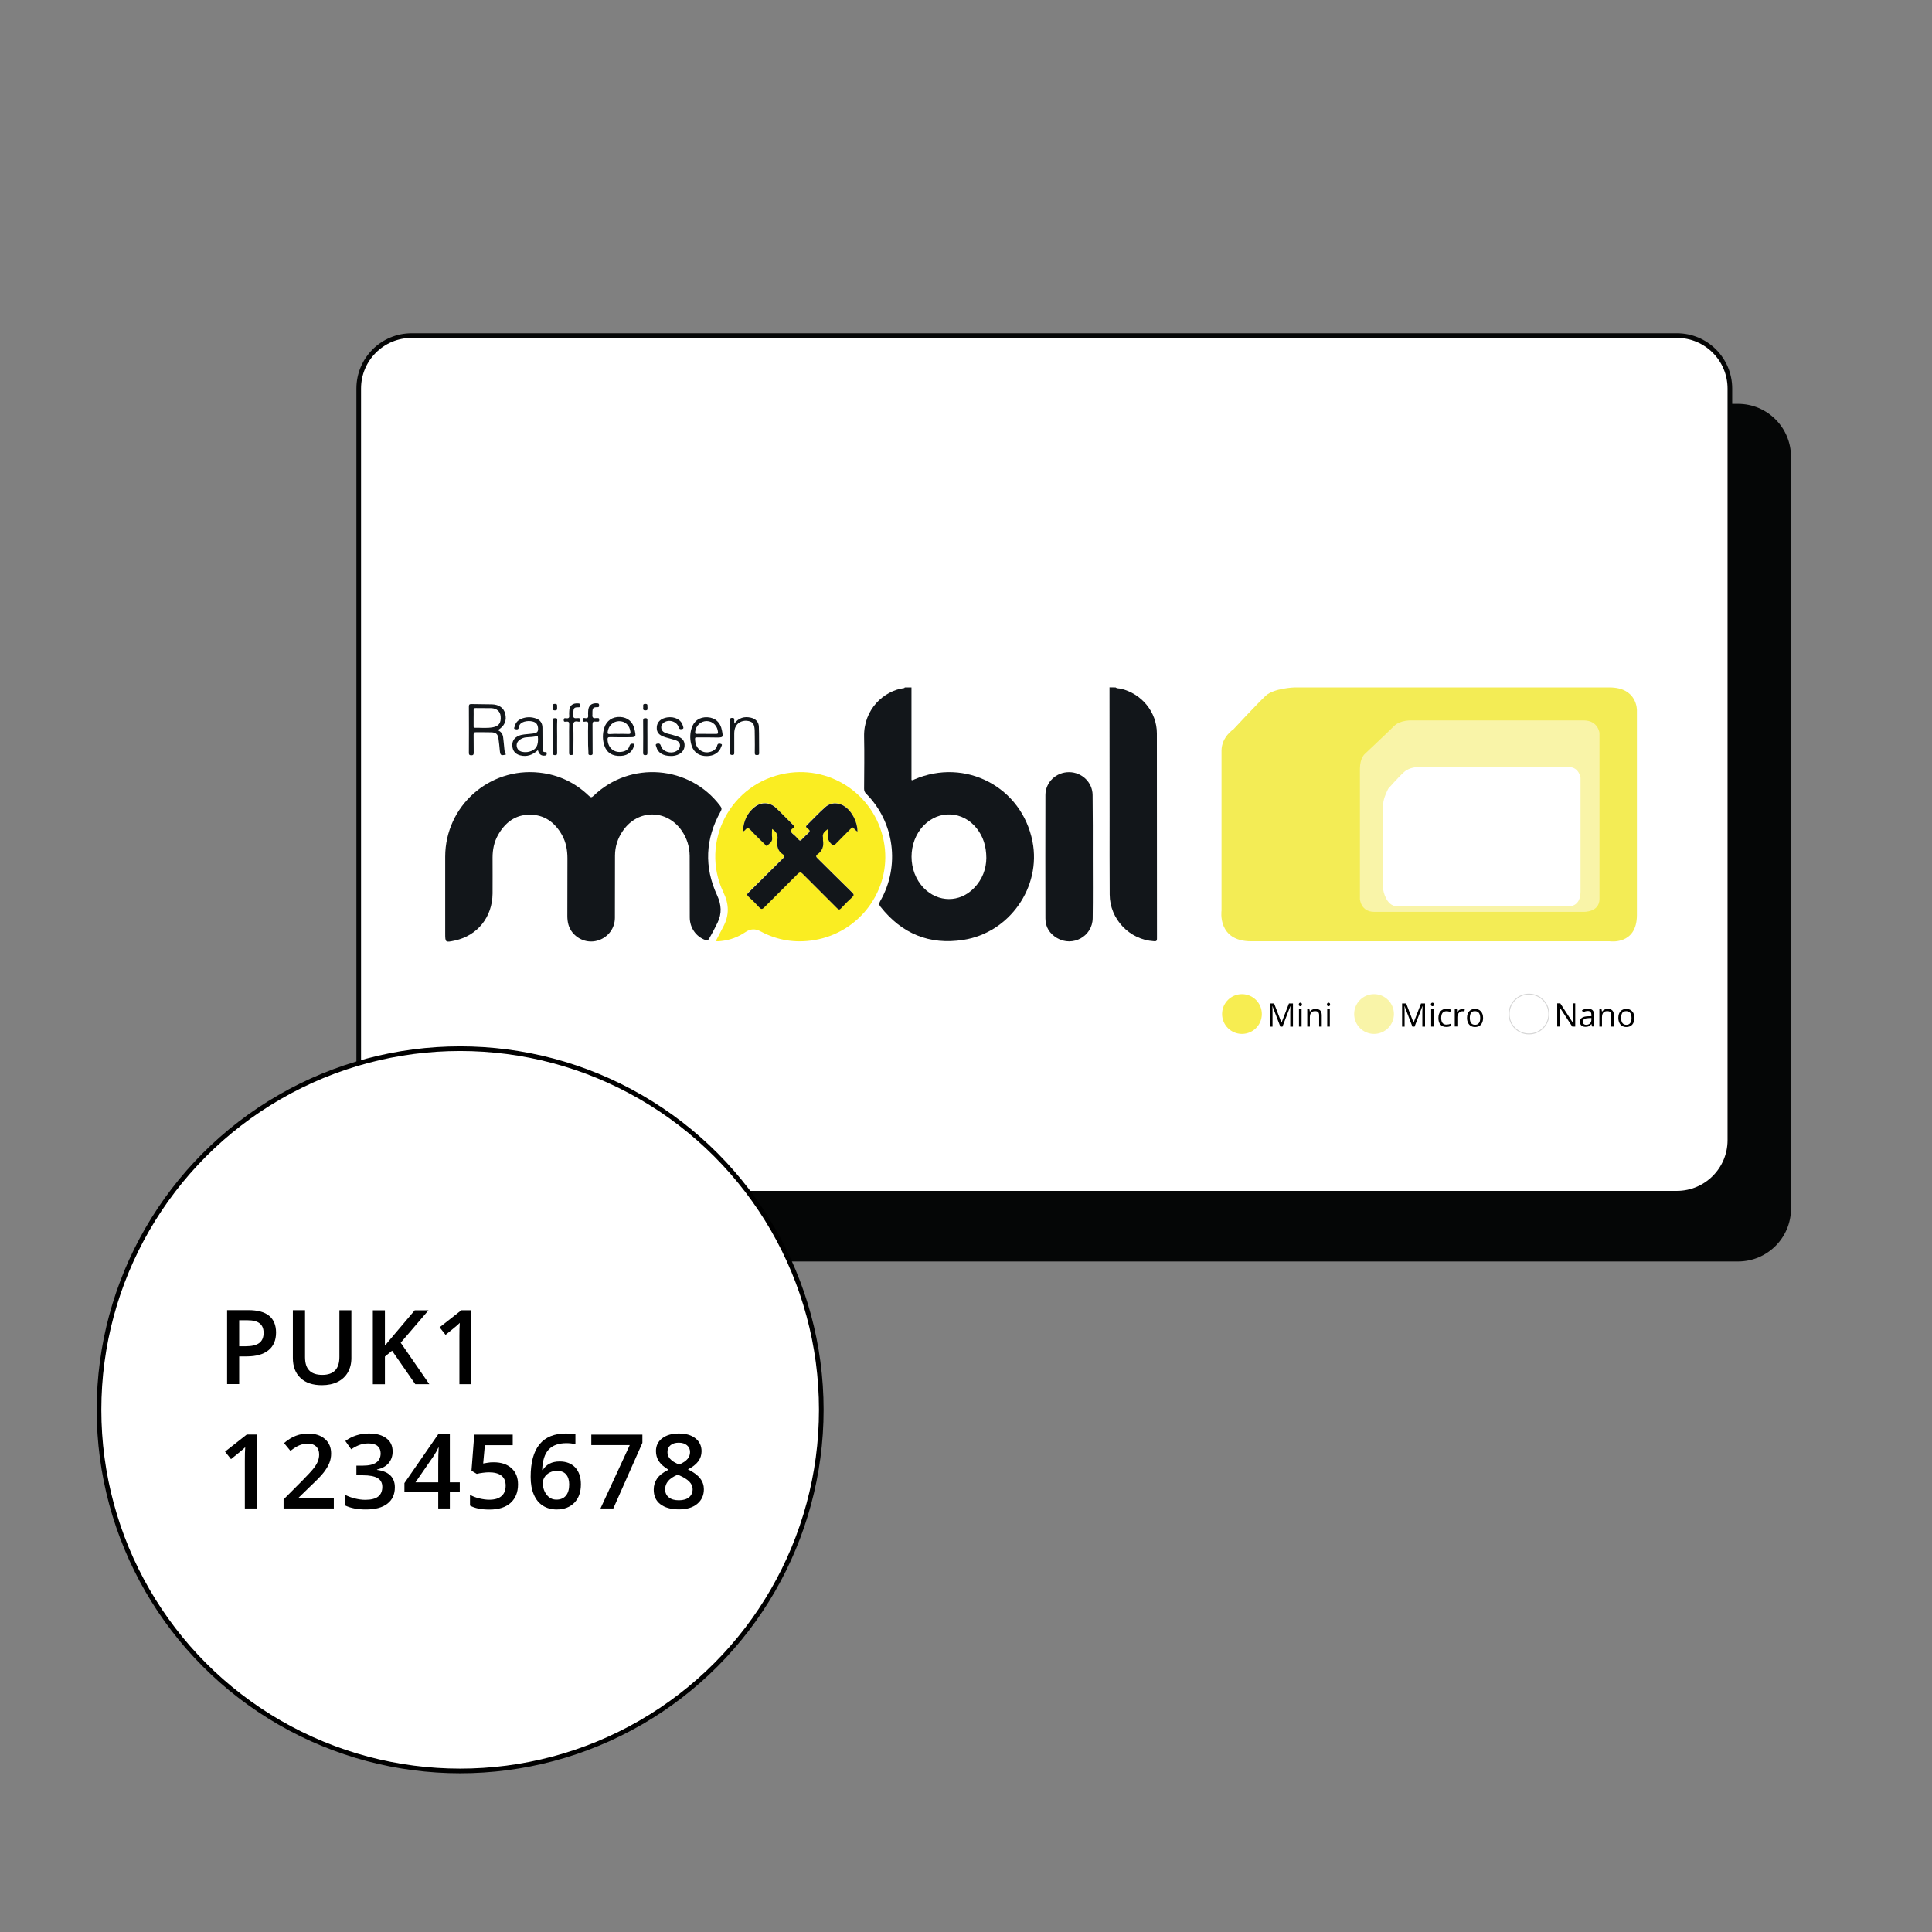<?xml version="1.0" encoding="utf-8"?>
<!-- Generator: Adobe Illustrator 25.2.3, SVG Export Plug-In . SVG Version: 6.00 Build 0)  -->
<svg version="1.1" xmlns="http://www.w3.org/2000/svg" xmlns:xlink="http://www.w3.org/1999/xlink" x="0px" y="0px"
	 viewBox="0 0 2080 2080" style="enable-background:new 0 0 2080 2080;" xml:space="preserve">
<rect x="0" y="0" width="2080" height="2080" fill="#808080" stroke="none"/>
<style type="text/css">
	.st0{fill:#050606;}
	.st1{fill:#FFFFFF;stroke:#050606;stroke-width:5;stroke-miterlimit:10;}
	.st2{fill:#F3EC55;}
	.st3{fill:#F9F4A8;}
	.st4{fill:#FFFFFF;}
	.st5{fill:#F7ED51;}
	.st6{fill:none;stroke:#D4D4D4;stroke-miterlimit:10;}
	.st7{fill:#12161A;}
	.st8{fill:#FAED22;}
	.st9{fill:#FFFFFF;stroke:#000000;stroke-width:5;stroke-miterlimit:10;}
</style>
<g id="Layer_1">
</g>
<g id="Layer_6">
</g>
<g id="Layer_3">
</g>
<g id="Layer_2">
	<g>
		<path class="st0" d="M1871.2,1358.1H509c-31.5,0-57-25.5-57-57V491.8c0-31.5,25.5-57,57-57h1362.2c31.5,0,57,25.5,57,57v809.4
			C1928.2,1332.6,1902.7,1358.1,1871.2,1358.1z"/>
		<path class="st1" d="M1805.3,1284.6H443.2c-31.5,0-57-25.5-57-57V418.3c0-31.5,25.5-57,57-57h1362.2c31.5,0,57,25.5,57,57v809.4
			C1862.3,1259.1,1836.8,1284.6,1805.3,1284.6z"/>
		<path class="st2" d="M1732.9,740.1h-339.6c0,0-21.8,0.8-30.6,8.9c-8.8,8.2-34.7,36.1-34.7,36.1s-12.9,8.2-12.9,23.1
			c0,15,0,172.2,0,172.2s-4.8,33,32,33c36.8,0,385.9,0,385.9,0s29.3,4.4,29.3-28.3c0-32.7,0-220.5,0-220.5
			S1762.8,740.1,1732.9,740.1z"/>
		<path class="st3" d="M1705,775.6h-185.1c0,0-12.3-0.7-19.1,6.1c-6.8,6.8-31.3,29.9-31.3,29.9s-5.4,4.1-5.4,16.3s0,139.9,0,139.9
			s0.7,13.9,15.3,13.9c14.6,0,225.6,0,225.6,0s17,0.7,17-13.9s0-178.7,0-178.7S1720.6,775.6,1705,775.6z"/>
		<path class="st4" d="M1689.3,825.9h-162.7c0,0-8.8-0.3-15,5.3s-17,17.9-17,17.9s-5.4,10.2-5.4,16.3s0,92.6,0,92.6
			s2.7,17.7,15,17.7s185.1,0,185.1,0s12.3,0.7,12.3-15.7c0-16.3,0-122.5,0-122.5S1700.2,825.9,1689.3,825.9z"/>
		<g>
			<path d="M1378.4,1105.2l-8.5-22.1h-0.1c0.2,1.8,0.2,3.8,0.2,6.3v15.9h-2.7v-25h4.4l7.9,20.6h0.1l8-20.6h4.3v25h-2.9v-16.1
				c0-1.8,0.1-3.8,0.2-6h-0.1l-8.5,22.1H1378.4z"/>
			<path d="M1398.3,1081.4c0-0.6,0.2-1.1,0.5-1.4c0.3-0.3,0.7-0.5,1.2-0.5c0.5,0,0.8,0.2,1.2,0.5c0.3,0.3,0.5,0.8,0.5,1.4
				c0,0.6-0.2,1.1-0.5,1.4c-0.3,0.3-0.7,0.5-1.2,0.5c-0.5,0-0.9-0.2-1.2-0.5C1398.4,1082.6,1398.3,1082.1,1398.3,1081.4z
				 M1401.3,1105.2h-2.8v-18.7h2.8V1105.2z"/>
			<path d="M1420.2,1105.2v-12.1c0-1.5-0.3-2.7-1-3.4c-0.7-0.8-1.8-1.1-3.3-1.1c-2,0-3.4,0.5-4.3,1.6c-0.9,1.1-1.4,2.8-1.4,5.2v9.8
				h-2.8v-18.7h2.3l0.5,2.6h0.1c0.6-0.9,1.4-1.6,2.4-2.1c1-0.5,2.2-0.8,3.5-0.8c2.3,0,4,0.5,5.1,1.6c1.1,1.1,1.7,2.8,1.7,5.2v12.2
				H1420.2z"/>
			<path d="M1428.6,1081.4c0-0.6,0.2-1.1,0.5-1.4c0.3-0.3,0.7-0.5,1.2-0.5c0.5,0,0.8,0.2,1.2,0.5c0.3,0.3,0.5,0.8,0.5,1.4
				c0,0.6-0.2,1.1-0.5,1.4c-0.3,0.3-0.7,0.5-1.2,0.5c-0.5,0-0.9-0.2-1.2-0.5C1428.8,1082.6,1428.6,1082.1,1428.6,1081.4z
				 M1431.7,1105.2h-2.8v-18.7h2.8V1105.2z"/>
		</g>
		<g>
			<path d="M1520.6,1105.2l-8.5-22.1h-0.1c0.2,1.8,0.2,3.8,0.2,6.3v15.9h-2.7v-25h4.4l7.9,20.6h0.1l8-20.6h4.3v25h-2.9v-16.1
				c0-1.8,0.1-3.8,0.2-6h-0.1l-8.5,22.1H1520.6z"/>
			<path d="M1540.5,1081.4c0-0.6,0.2-1.1,0.5-1.4c0.3-0.3,0.7-0.5,1.2-0.5c0.5,0,0.8,0.2,1.2,0.5c0.3,0.3,0.5,0.8,0.5,1.4
				c0,0.6-0.2,1.1-0.5,1.4c-0.3,0.3-0.7,0.5-1.2,0.5c-0.5,0-0.9-0.2-1.2-0.5S1540.5,1082.1,1540.5,1081.4z M1543.6,1105.2h-2.8
				v-18.7h2.8V1105.2z"/>
			<path d="M1557.1,1105.6c-2.7,0-4.8-0.8-6.3-2.5c-1.5-1.7-2.2-4-2.2-7.1c0-3.1,0.8-5.6,2.3-7.3c1.5-1.7,3.7-2.6,6.5-2.6
				c0.9,0,1.8,0.1,2.7,0.3c0.9,0.2,1.6,0.4,2.1,0.7l-0.9,2.4c-0.6-0.3-1.3-0.5-2-0.6c-0.7-0.2-1.4-0.2-2-0.2c-3.8,0-5.7,2.4-5.7,7.3
				c0,2.3,0.5,4.1,1.4,5.3c0.9,1.2,2.3,1.8,4.1,1.8c1.6,0,3.2-0.3,4.8-1v2.5C1560.6,1105.3,1559,1105.6,1557.1,1105.6z"/>
			<path d="M1574.8,1086.2c0.8,0,1.6,0.1,2.2,0.2l-0.4,2.6c-0.8-0.2-1.5-0.3-2.1-0.3c-1.5,0-2.8,0.6-3.9,1.8
				c-1.1,1.2-1.6,2.8-1.6,4.6v10h-2.8v-18.7h2.3l0.3,3.5h0.1c0.7-1.2,1.5-2.2,2.5-2.8C1572.6,1086.5,1573.6,1086.2,1574.8,1086.2z"
				/>
			<path d="M1596.7,1095.9c0,3.1-0.8,5.4-2.3,7.2c-1.5,1.7-3.7,2.6-6.4,2.6c-1.7,0-3.2-0.4-4.5-1.2c-1.3-0.8-2.3-1.9-3-3.4
				c-0.7-1.5-1.1-3.2-1.1-5.2c0-3.1,0.8-5.4,2.3-7.1c1.5-1.7,3.6-2.6,6.4-2.6c2.6,0,4.7,0.9,6.2,2.6
				C1595.9,1090.5,1596.7,1092.9,1596.7,1095.9z M1582.4,1095.9c0,2.4,0.5,4.2,1.4,5.5c1,1.3,2.4,1.9,4.2,1.9c1.9,0,3.3-0.6,4.2-1.9
				c1-1.2,1.4-3.1,1.4-5.5c0-2.4-0.5-4.2-1.4-5.4c-1-1.2-2.4-1.9-4.3-1.9c-1.9,0-3.3,0.6-4.2,1.8
				C1582.9,1091.6,1582.4,1093.5,1582.4,1095.9z"/>
		</g>
		<g>
			<path d="M1696,1105.2h-3.3l-13.7-21h-0.1c0.2,2.5,0.3,4.7,0.3,6.8v14.2h-2.7v-25h3.3l13.6,20.9h0.1c0-0.3-0.1-1.3-0.2-3
				c-0.1-1.7-0.1-2.9-0.1-3.6v-14.3h2.7V1105.2z"/>
			<path d="M1714,1105.2l-0.6-2.7h-0.1c-0.9,1.2-1.9,2-2.8,2.4c-0.9,0.4-2.1,0.6-3.5,0.6c-1.9,0-3.3-0.5-4.4-1.4
				c-1.1-1-1.6-2.3-1.6-4.1c0-3.8,3-5.8,9.1-5.9l3.2-0.1v-1.2c0-1.5-0.3-2.6-0.9-3.3c-0.6-0.7-1.6-1.1-3-1.1c-1.6,0-3.3,0.5-5.3,1.4
				l-0.9-2.2c0.9-0.5,1.9-0.9,3-1.2c1.1-0.3,2.2-0.4,3.3-0.4c2.2,0,3.9,0.5,5,1.5c1.1,1,1.6,2.6,1.6,4.8v12.8H1714z M1707.6,1103.3
				c1.8,0,3.2-0.5,4.2-1.5c1-1,1.5-2.3,1.5-4.1v-1.7l-2.8,0.1c-2.3,0.1-3.9,0.4-4.9,1.1c-1,0.6-1.5,1.6-1.5,2.9c0,1,0.3,1.8,0.9,2.3
				C1705.6,1103,1706.5,1103.3,1707.6,1103.3z"/>
			<path d="M1734.7,1105.2v-12.1c0-1.5-0.3-2.7-1-3.4c-0.7-0.8-1.8-1.1-3.3-1.1c-2,0-3.4,0.5-4.3,1.6c-0.9,1.1-1.4,2.8-1.4,5.2v9.8
				h-2.8v-18.7h2.3l0.5,2.6h0.1c0.6-0.9,1.4-1.6,2.4-2.1c1-0.5,2.2-0.8,3.5-0.8c2.3,0,4,0.5,5.1,1.6s1.7,2.8,1.7,5.2v12.2H1734.7z"
				/>
			<path d="M1759.6,1095.9c0,3.1-0.8,5.4-2.3,7.2c-1.5,1.7-3.7,2.6-6.4,2.6c-1.7,0-3.2-0.4-4.5-1.2c-1.3-0.8-2.3-1.9-3-3.4
				c-0.7-1.5-1.1-3.2-1.1-5.2c0-3.1,0.8-5.4,2.3-7.1c1.5-1.7,3.6-2.6,6.4-2.6c2.6,0,4.7,0.9,6.2,2.6
				C1758.8,1090.5,1759.6,1092.9,1759.6,1095.9z M1745.3,1095.9c0,2.4,0.5,4.2,1.4,5.5c1,1.3,2.4,1.9,4.2,1.9c1.9,0,3.3-0.6,4.2-1.9
				c1-1.2,1.4-3.1,1.4-5.5c0-2.4-0.5-4.2-1.4-5.4c-1-1.2-2.4-1.9-4.3-1.9c-1.9,0-3.3,0.6-4.2,1.8
				C1745.8,1091.6,1745.3,1093.5,1745.3,1095.9z"/>
		</g>
		<circle class="st5" cx="1337.1" cy="1091.7" r="21.4"/>
		<circle class="st3" cx="1479.3" cy="1091.7" r="21.4"/>
		<circle class="st6" cx="1646.1" cy="1091.7" r="21.4"/>
		<g>
			<path class="st7" d="M981.3,740.1c0,33.2,0,66.5,0,99.6c1.3,0.7,2.1-0.1,2.9-0.5c55.1-23.8,115.9,8.1,127.4,66.8
				c9.6,49-24.7,98.2-74.5,105.9c-36.5,5.7-66.2-6.7-89-35.5c-1.7-2.1-2-3.6-0.5-6.2c21.7-37.6,15.4-85.2-15.2-115.8
				c-1.6-1.6-2.1-3.2-2.1-5.4c0.1-18.6,0.4-37.4,0-56c-0.6-29.2,21.1-49.4,43.1-52.2c0.3,0,0.5-0.4,0.7-0.7
				C976.5,740.1,978.9,740.1,981.3,740.1z M1061.9,923.7c-0.1-12.7-3.3-22.9-10.4-31.9c-14.8-18.7-40.6-20.1-57-3.1
				c-17.5,18-17.5,49.3,0,67.3c15.4,15.8,38.7,16,54.1,0.1C1057.8,946.7,1061.8,935.2,1061.9,923.7z"/>
			<path class="st7" d="M1201.1,740.1c1.6,1.3,3.6,0.9,5.4,1.3c22.6,5.3,39,25.2,39,48.2c0.1,73.6,0.1,147.3,0.1,220.9
				c0,2.9-1.2,3-3.4,2.8c-26.2-1.6-47.4-23.8-47.5-50.2c-0.2-28.1-0.1-56.2-0.1-84.2c0-46.3,0-92.6-0.1-138.9
				C1196.7,740.1,1198.9,740.1,1201.1,740.1z"/>
			<path class="st7" d="M479.3,963.5c0-13.7,0-27.5,0-41.2c0.1-54.3,47.2-96.4,101.3-90.5c20.7,2.2,38.5,10.7,53.4,25
				c2,1.9,2.9,2,5,0c39.5-38.1,103.7-32.9,136.5,11c1.7,2.2,1.6,3.6,0.3,5.9c-16.5,29.5-17.9,59.7-3.7,90.3
				c4.6,10.1,5.2,19.5,0.4,29.4c-2.8,5.9-5.9,11.6-9.1,17.2c-1.1,1.9-2.2,2-4.1,1.4c-10-3.6-16.7-13.2-16.7-24.3
				c-0.1-22.1,0-44.1-0.1-66.2c-0.1-9.9-2.9-18.9-8.5-27.1c-16.1-23.3-47.2-23.4-63.3-0.1c-5.7,8.1-8.6,17.2-8.6,27.1
				c-0.1,22.3,0,44.6-0.1,66.9c-0.1,11-7,20.3-17.3,23.9c-10.3,3.6-21.5,0.2-28.4-8.3c-4.2-5.2-5.5-11.3-5.5-17.9
				c0.1-20.6,0-41.2,0.1-61.8c0-8.9-1.5-17.5-5.9-25.3c-7.6-13.4-18.7-21.8-34.6-21.8s-26.9,8.7-34.4,22.2c-4.1,7.4-5.7,15.5-5.7,24
				c0,12.9,0.1,25.8,0,38.7c-0.3,25.5-16.3,45.3-40.6,50.6c-10.4,2.2-10.4,2.2-10.4-8.1C479.3,990.7,479.3,977.1,479.3,963.5z"/>
			<path class="st8" d="M770.6,1013.2c2.8-5.3,5.4-10.5,8.2-15.7c6.4-12.2,6.2-24,0.1-36.6c-25.9-54.2,7.7-118,67.2-128.3
				c50.9-8.8,98.7,26.1,106.1,77.3c7,48.5-26.7,94.1-75.5,102.2c-20.2,3.4-39.5,0.4-57.5-9.2c-6.1-3.3-11.2-3.1-16.8,0.7
				c-7.8,5.3-16.5,8.5-25.9,9.5C774.5,1013.3,772.6,1013.6,770.6,1013.2z M799.7,895.7c1.2-1.2,1.8-1.6,2.2-2.1c2-2.9,3.7-3,6.3-0.1
				c4.9,5.4,10.2,10.3,15.3,15.4c0.7,0.7,1.5,2.3,2.5,1.2c2.2-2.3,5.7-3.8,5.2-8.1c-0.4-3.1-0.1-6.3-0.1-9.8
				c4.5,2.8,6.5,6.3,5.8,11.3c-0.9,6.3-0.2,12.2,5.9,16c2.2,1.4,1.8,2.6,0,4.4c-12.5,12.3-24.8,24.7-37.2,36.9
				c-1.7,1.6-1.8,2.5,0,4.1c4,3.7,7.9,7.5,11.5,11.5c2.1,2.3,3.3,2.6,5.7,0.1c11.8-12,23.8-23.7,35.6-35.6c2.3-2.4,3.5-2.8,6-0.1
				c12,12.3,24.5,24.4,36.6,36.6c1.7,1.7,2.7,2,4.5,0.1c3.8-4.1,7.7-8,11.8-11.8c2-1.8,2.2-2.9,0.1-5
				c-12.5-12.3-24.8-24.7-37.3-36.9c-1.8-1.7-2.1-3,0-4.4c5.2-3.6,7-8.5,5.9-14.7c-0.2-1.2,0.1-2.5-0.1-3.6
				c-0.7-4.5,2.3-6.5,5.7-9.1c0,3.1,0.2,5.7-0.1,8.2c-0.4,3.6,1.2,6,3.7,8.4c1.8,1.7,2.6,1.4,4.2-0.1c5.9-6.2,12-12.2,18-18.2
				c2.2,1.2,3.3,3.6,5.7,4.6c-0.1-9.9-5.3-20.6-12.8-26.3c-6.8-5.2-15.6-5.4-22,0.2c-6.9,6.2-13.3,13-19.9,19.5
				c-0.8,0.8-1.1,1.4-0.1,2.4c1.2,1.3,3.6,2.2,3.2,4c-0.4,1.6-2.5,2.8-3.8,4.2c-1.5,1.5-3.1,3-4.6,4.6c-1.2,1.4-2.1,1.5-3.4,0.1
				c-1.8-2-3.8-4.1-5.9-5.8c-2.9-2.2-3.4-4.2-0.1-6.5c1.5-1,1.7-2,0.1-3.4c-6.2-6-12.2-12.3-18.5-18.4c-6.6-6.2-15.7-6.6-22.8-1
				C804.2,875.3,800.4,884.3,799.7,895.7z"/>
			<path class="st7" d="M1176.5,922.3c0,22.1,0.2,44.1-0.1,66.2c-0.2,19.6-21.5,31.3-38.4,21.4c-8-4.7-12.5-11.8-12.5-21
				c-0.1-44.3-0.1-88.7,0-133c0.1-13.9,11.6-24.7,25.6-24.6c13.7,0.1,25.1,11,25.2,24.6C1176.6,877.9,1176.5,900.1,1176.5,922.3z"/>
			<path class="st7" d="M535.9,786.1c4,1.7,5.6,4.7,5.9,8.6c0.4,3.9,0.9,7.9,1.2,11.8c0.1,2,0.7,4,1.7,5.8c-5.4,1.5-6.1,0.9-6.6-4.3
				c-0.4-4.2-0.8-8.4-1.4-12.6c-0.7-5.1-2.7-6.9-7.9-7c-5.4-0.2-10.9,0-16.3-0.1c-2.1-0.1-2.6,0.7-2.6,2.7c0.1,6.4,0,12.8,0.1,19.2
				c0,2-0.3,3-2.7,3c-2.2-0.1-2.5-1-2.5-2.8c0.1-16.5,0.1-33,0-49.5c0-2.1,0.4-3,2.8-2.9c7.3,0.2,14.7,0.1,22.1,0.3
				c7.6,0.2,12.6,3.9,14.2,10C545.8,775.8,543.2,781.8,535.9,786.1z M509.9,772.7c0,2.9,0,5.8,0,8.6c0,1-0.3,2.3,1.5,2.2
				c6.4-0.1,12.8,0.7,19.2-0.5c6.5-1.1,9-4.9,8.4-11.7c-0.4-5.4-4.2-8.7-10.3-8.9c-5.4-0.1-10.9,0-16.3-0.1
				c-1.8-0.1-2.6,0.4-2.5,2.4C510,767.4,509.9,770.1,509.9,772.7z"/>
			<path class="st7" d="M683.1,800.9c-1.4,7.8-6.7,12.5-14.4,12.9c-9.2,0.6-15.5-3.3-18.1-11.2c-2-6.2-2-12.6-0.1-18.9
				c2.4-7.8,8.9-12.2,17.1-11.8c8.2,0.4,13.7,5.2,15.5,13.2c1.9,8.6,1.9,8.6-6.7,8.6c-6.5,0-13.1,0.1-19.6-0.1
				c-2.4-0.1-2.8,0.8-2.7,2.9c0.6,9,7.3,14.5,16,12.8c3.6-0.7,6.5-2.5,7.5-6C678.6,800.1,680.6,800.5,683.1,800.9z M666.1,790.1
				c3.5,0,7-0.1,10.5,0.1c2.2,0.1,2.3-0.9,2.1-2.5c-0.9-7-5.8-11.4-12.3-11.3c-6.3,0.1-11.4,5-12.2,11.7c-0.2,1.9,0.4,2.2,2.1,2.2
				C659.6,790,662.9,790.1,666.1,790.1z"/>
			<path class="st7" d="M763.1,793.9c-4.2,0-8.4,0-12.7,0c-1.2,0-2.2-0.1-2.1,1.6c0.1,4.9,1.5,9.4,5.7,12.3
				c4.1,2.8,8.6,2.8,13.1,0.8c2.5-1.1,4.4-3.2,5-5.9c0.7-2.8,2.7-2.2,4.1-1.8c2,0.6,0.5,2.2,0.2,3.2c-2,6.1-7.9,9.8-15.3,9.9
				c-8.1,0.1-13.8-3.6-16.3-10.7c-2.1-6.2-2.2-12.6-0.4-18.8c2.4-8.3,8.9-12.8,17.3-12.3c8.4,0.5,13.9,5.5,15.5,14
				c1.5,7.8,1.5,7.8-6.3,7.8C768.4,793.9,765.8,793.9,763.1,793.9z M760.6,790.1c3.5,0,7,0,10.5,0c1.2,0,2-0.1,1.9-1.7
				c-0.4-6.8-5.5-12-12-12.1c-6.5-0.1-11.9,4.9-12.6,11.6c-0.1,1.7,0.2,2.3,2,2.2C753.9,790,757.2,790.1,760.6,790.1z"/>
			<path class="st7" d="M579.1,807.6c-5.7,5.3-12,7.5-19.2,5.6c-5.2-1.4-8-4.9-8.3-10.1c-0.4-5.2,2-8.9,7-11c3.8-1.6,7.8-1.5,11.7-2
				c1.2-0.2,2.4-0.3,3.6-0.4c2.8-0.4,5.5-1,5.4-4.9c-0.1-4.3-1.7-6.9-5.4-7.9c-3.2-0.9-6.5-0.8-9.6,0.1c-3,0.9-5.3,2.8-5.7,5.9
				c-0.4,3-2.4,2.4-3.9,2.1c-2.2-0.4-0.7-2.1-0.5-3.1c0.8-3.8,3.3-6.4,6.7-7.9c5.4-2.3,11.1-2.4,16.6-0.3c4.4,1.7,6.5,5.2,6.5,9.9
				c0.1,7.3,0.1,14.7,0.1,22.1c0,2.2,0.1,4.3,3.2,4c1.2-0.1,1.4,0.7,1.3,1.6c-0.1,0.9,0,1.7-1.4,2.1
				C582.9,814.1,580.4,812.4,579.1,807.6z M579,792.3c-4,1-8.1,1.3-12.1,1.5c-2.8,0.1-5.4,1.2-7.7,2.9c-2.4,1.9-3.4,4.4-2.8,7.3
				c0.7,3,2.8,4.8,5.7,5.4c2.6,0.6,5.3,0.5,7.9-0.2C577.4,807.2,580.1,802.2,579,792.3z"/>
			<path class="st7" d="M722.2,813.9c-8.3,0-14.1-3.6-15.5-9.6c-0.3-1.1-1.7-3,0.6-3.6c1.7-0.4,3.4-0.5,4.2,2.3
				c2,7.2,13.6,9.6,18.8,4c3-3.3,2.2-8.1-2-9.7c-3.9-1.5-8.1-2.3-12.1-3.6c-7-2.2-9.5-5.3-9.1-11.1c0.4-5.4,4.4-9.1,11-10.2
				c8.3-1.3,15.4,2.4,17.1,9.1c0.3,1.1,1.3,2.8-0.5,3.3c-1.5,0.4-3.3,0.8-4.1-1.9c-2-6.5-11.1-8.9-16.3-4.7c-3.7,3-3.1,8.3,1.1,10.4
				c2.8,1.5,6,1.7,9,2.7c2.1,0.7,4.2,1.2,6.2,2c3.8,1.5,6.2,4.1,6.4,8.3c0.2,4.4-1.6,7.7-5.3,10C728.5,813.4,725.2,814,722.2,813.9z
				"/>
			<path class="st7" d="M790.5,779.1c4.9-6.5,10.9-7.9,17.6-6.5c5.3,1.1,8.8,4.6,8.9,9.9c0.4,9.5,0.1,19,0.3,28.5
				c0,1.8-0.9,1.8-2.2,1.9c-1.5,0-2.5-0.1-2.5-2.1c0.1-5.9,0.1-11.8,0-17.7c0-2.4,0-4.8-0.1-7.3c-0.4-6.2-2-8.5-6.5-9.5
				c-5.6-1.2-11,0.9-13.6,5.3c-1.5,2.6-1.9,5.4-1.9,8.3c0,6.6,0,13.3,0,19.9c0,1.6,0.3,3-2.2,3s-2.2-1.4-2.2-3c0-11.2,0-22.4,0-33.6
				c0-1.5-0.8-3.3,2.2-3.3c3,0,2.1,1.8,2.2,3.3C790.6,777,790.5,777.6,790.5,779.1z"/>
			<path class="st7" d="M612.7,794.7c0-4.9-0.1-9.9,0.1-14.8c0.1-2.3-0.6-3.3-3-3c-1.2,0.1-3,0.7-2.9-1.8c0-2.5,1.7-1.9,3-1.8
				c2.5,0.3,3.2-0.9,2.9-3.1c-0.1-1.3-0.1-2.6,0-4c0.1-6.5,3.4-9.4,9.9-8.9c1.7,0.1,2,0.8,1.9,2.2c-0.1,1.4-0.1,2.1-2,2
				c-4.4-0.1-5.2,0.9-5.3,5.3c0,0.9,0.1,2,0,2.9c-0.5,3,0.8,3.8,3.6,3.5c1-0.1,2.2-0.2,3.2,0.2s0.6,1.7,0.4,2.6
				c-0.3,1.5-1.6,0.9-2.4,0.8c-4-0.7-5,0.8-4.9,4.8c0.4,9.5,0.1,19,0.1,28.5c0,1.8-0.1,2.8-2.5,2.8c-2.3,0-2.1-1.3-2.1-2.8
				C612.7,805.1,612.7,799.9,612.7,794.7z"/>
			<path class="st7" d="M633.1,794.9c0-5.1-0.1-10.1,0.1-15.2c0.1-2-0.3-3.1-2.7-2.9c-1.2,0.1-3.3,1-3.2-1.9c0.1-2.6,1.9-1.8,3-1.7
				c2.6,0.3,3.1-0.9,2.9-3.1c-0.1-1.3-0.1-2.6,0-4c0.1-6.5,3.5-9.4,9.9-8.9c1.7,0.1,1.9,0.9,1.9,2.2c0,1.5-0.2,2-2,2
				c-4.2-0.1-5.1,0.9-5.2,5c-0.1,0.9,0.1,2,0,2.9c-0.4,3,0.7,4.3,3.7,3.8c0.7-0.1,1.5,0,2.2,0c1.5-0.1,1.3,0.9,1.4,2
				c0.1,1.1-0.1,1.9-1.5,1.8c-0.9-0.1-1.7,0.1-2.5,0c-2.5-0.4-3.3,0.6-3.2,3.1c0.1,9.9,0.1,19.7,0.1,29.6c0,1.5,0.7,3.3-2.2,3.4
				c-2.9,0-2.3-1.7-2.3-3.3C633.1,804.8,633.1,799.9,633.1,794.9z"/>
			<path class="st7" d="M599.8,793.3c0,5.7-0.1,11.5,0,17.3c0,1.6-0.2,2.4-2.1,2.4c-1.8,0-2.5-0.4-2.5-2.4c0.1-11.8,0.1-23.5,0-35.3
				c0-1.9,0.8-2.1,2.4-2.1s2.4,0.2,2.3,2.1C599.6,781.3,599.8,787.3,599.8,793.3z"/>
			<path class="st7" d="M697,793.2c0,5.8,0,11.5,0,17.3c0,1.5-0.1,2.5-2.1,2.5c-1.8,0-2.5-0.4-2.5-2.4c0.1-11.7,0.1-23.4,0-35
				c0-2,0.7-2.4,2.5-2.4c1.9,0,2.2,0.7,2.1,2.3C696.9,781.4,697,787.3,697,793.2z"/>
			<path class="st7" d="M599.8,761.4c-0.2,1.5,0.8,3.3-2.2,3.4c-3.1,0.1-2.5-1.7-2.5-3.4c0.1-1.6-0.8-3.6,2.3-3.6
				C600.8,757.8,599.4,760,599.8,761.4z"/>
			<path class="st7" d="M697.1,761.3c-0.3,1.5,0.9,3.5-2.2,3.5c-3,0.1-2.5-1.7-2.4-3.4c0.1-1.5-0.9-3.6,2.2-3.6
				C698.1,757.8,696.6,760,697.1,761.3z"/>
			<path class="st7" d="M799.7,895.7c0.7-11.5,4.5-20.4,12.9-26.9c7.1-5.6,16.2-5.2,22.8,1c6.3,5.9,12.3,12.3,18.5,18.4
				c1.5,1.5,1.3,2.4-0.1,3.4c-3.3,2.2-2.8,4.1,0.1,6.5c2.2,1.7,4.1,3.8,5.9,5.8c1.3,1.5,2.2,1.3,3.4-0.1c1.5-1.6,3-3,4.6-4.6
				c1.4-1.4,3.3-2.6,3.8-4.2c0.4-1.7-2-2.7-3.2-4c-0.9-1-0.7-1.5,0.1-2.4c6.6-6.5,13-13.3,19.9-19.5c6.4-5.7,15.2-5.4,22-0.2
				c7.5,5.7,12.7,16.4,12.8,26.3c-2.3-0.9-3.3-3.4-5.7-4.6c-5.9,6-12,12-18,18.2c-1.5,1.6-2.4,1.9-4.2,0.1c-2.5-2.4-4.1-4.8-3.7-8.4
				c0.3-2.5,0.1-5,0.1-8.2c-3.4,2.6-6.5,4.6-5.7,9.1c0.2,1.2-0.1,2.5,0.1,3.6c1,6.1-0.8,11-5.9,14.7c-2.1,1.5-1.8,2.7,0,4.4
				c12.5,12.3,24.8,24.7,37.3,36.9c2.1,2,1.9,3.1-0.1,5c-4.1,3.8-8.1,7.7-11.8,11.8c-1.8,2-2.8,1.6-4.5-0.1
				c-12.1-12.3-24.5-24.3-36.6-36.6c-2.5-2.6-3.7-2.2-6,0.1c-11.8,12-23.8,23.7-35.6,35.6c-2.4,2.5-3.6,2.2-5.7-0.1
				c-3.6-4-7.5-7.8-11.5-11.5c-1.7-1.7-1.6-2.5,0-4.1c12.5-12.3,24.8-24.7,37.2-36.9c1.8-1.7,2.2-3,0-4.4c-6.1-3.8-6.7-9.8-5.9-16
				c0.7-5-1.3-8.5-5.8-11.3c0,3.4-0.3,6.7,0.1,9.8c0.4,4.3-3,5.7-5.2,8.1c-1,1.1-1.8-0.6-2.5-1.2c-5.2-5.1-10.4-10-15.3-15.4
				c-2.5-2.8-4.2-2.8-6.3,0.1C801.5,894.1,801,894.6,799.7,895.7z"/>
		</g>
	</g>
</g>
<g id="Layer_4">
	<circle class="st9" cx="495.4" cy="1517.8" r="388.8"/>
</g>
<g id="Layer_5">
	<g>
		<path d="M297.2,1434.6c0,8.3-2.7,14.7-8.2,19.1c-5.4,4.4-13.2,6.6-23.2,6.6h-8.3v29.8h-13v-79.6h22.9c9.9,0,17.4,2,22.4,6.1
			C294.7,1420.7,297.2,1426.7,297.2,1434.6z M257.5,1449.4h6.9c6.7,0,11.6-1.2,14.7-3.5c3.1-2.3,4.7-6,4.7-10.9
			c0-4.6-1.4-8-4.2-10.2c-2.8-2.3-7.2-3.4-13.1-3.4h-9V1449.4z"/>
		<path d="M378.3,1410.6v51.5c0,5.9-1.3,11-3.8,15.4c-2.5,4.4-6.2,7.8-10.9,10.2c-4.8,2.4-10.5,3.6-17.1,3.6c-9.9,0-17.6-2.6-23-7.8
			c-5.5-5.2-8.2-12.4-8.2-21.6v-51.3h13.1v50.4c0,6.6,1.5,11.4,4.6,14.5c3,3.1,7.7,4.7,14,4.7c12.3,0,18.4-6.4,18.4-19.3v-50.3
			H378.3z"/>
		<path d="M462.2,1490.2h-15.1l-25-36l-7.7,6.3v29.8h-13v-79.6h13v38c3.6-4.4,7.1-8.5,10.6-12.6l21.5-25.4h14.8
			c-13.9,16.3-23.9,28-29.9,34.9L462.2,1490.2z"/>
		<path d="M507.4,1490.2h-12.8v-51.4c0-6.1,0.1-11,0.4-14.6c-0.8,0.9-1.9,1.8-3.1,2.9c-1.2,1.1-5.3,4.4-12.2,10l-6.4-8.1l23.4-18.4
			h10.7V1490.2z"/>
		<path d="M276.4,1624h-12.8v-51.4c0-6.1,0.1-11,0.4-14.6c-0.8,0.9-1.9,1.8-3.1,2.9c-1.2,1.1-5.3,4.4-12.2,10l-6.4-8.1l23.4-18.4
			h10.7V1624z"/>
		<path d="M359.3,1624h-54v-9.7l20.5-20.6c6.1-6.2,10.1-10.6,12.1-13.2c2-2.6,3.4-5,4.3-7.3c0.9-2.3,1.4-4.7,1.4-7.4
			c0-3.6-1.1-6.4-3.2-8.5c-2.2-2.1-5.1-3.1-9-3.1c-3,0-6,0.6-8.8,1.7c-2.9,1.1-6.1,3.2-9.9,6.1l-6.9-8.4c4.4-3.7,8.7-6.4,12.9-7.9
			c4.2-1.6,8.6-2.3,13.3-2.3c7.4,0,13.3,1.9,17.8,5.8c4.5,3.9,6.7,9.1,6.7,15.6c0,3.6-0.6,7-1.9,10.2c-1.3,3.2-3.3,6.6-5.9,10
			s-7.1,8.1-13.3,13.9l-13.8,13.4v0.5h37.8V1624z"/>
		<path d="M422.7,1562.7c0,5-1.5,9.2-4.4,12.6c-2.9,3.4-7.1,5.6-12.4,6.8v0.4c6.4,0.8,11.2,2.8,14.4,6c3.2,3.2,4.8,7.4,4.8,12.7
			c0,7.7-2.7,13.6-8.1,17.7c-5.4,4.2-13.1,6.2-23.1,6.2c-8.8,0-16.3-1.4-22.3-4.3v-11.4c3.4,1.7,7,3,10.7,3.9
			c3.8,0.9,7.4,1.4,10.9,1.4c6.2,0,10.8-1.1,13.8-3.4c3-2.3,4.6-5.8,4.6-10.6c0-4.2-1.7-7.4-5.1-9.4c-3.4-2-8.7-3-15.9-3h-6.9v-10.4
			h7c12.7,0,19.1-4.4,19.1-13.2c0-3.4-1.1-6-3.3-7.9c-2.2-1.9-5.5-2.8-9.8-2.8c-3,0-5.9,0.4-8.7,1.3c-2.8,0.9-6.1,2.5-9.9,5
			l-6.3-8.9c7.3-5.4,15.8-8.1,25.4-8.1c8,0,14.3,1.7,18.8,5.2C420.5,1551.8,422.7,1556.6,422.7,1562.7z"/>
		<path d="M495,1606.6h-10.7v17.4h-12.5v-17.4h-36.4v-9.9l36.4-52.6h12.5v51.8H495V1606.6z M471.8,1596v-20c0-7.1,0.2-12.9,0.5-17.5
			h-0.4c-1,2.4-2.6,5.3-4.8,8.7l-19.8,28.7H471.8z"/>
		<path d="M531.6,1574.3c8,0,14.4,2.1,19.1,6.4s7,10,7,17.4c0,8.5-2.7,15.1-8,19.9c-5.3,4.8-12.9,7.2-22.7,7.2
			c-8.9,0-15.9-1.4-21-4.3v-11.6c2.9,1.7,6.3,3,10.1,3.9c3.8,0.9,7.4,1.4,10.6,1.4c5.8,0,10.2-1.3,13.2-3.9c3-2.6,4.5-6.4,4.5-11.3
			c0-9.5-6.1-14.3-18.2-14.3c-1.7,0-3.8,0.2-6.3,0.5c-2.5,0.3-4.7,0.7-6.6,1.2l-5.7-3.4l3-38.9h41.4v11.4H522l-1.8,19.7
			c1.3-0.2,2.8-0.5,4.7-0.8C526.7,1574.4,529,1574.3,531.6,1574.3z"/>
		<path d="M571.3,1590c0-31.1,12.7-46.7,38.1-46.7c4,0,7.4,0.3,10.1,0.9v10.7c-2.8-0.8-6-1.2-9.6-1.2c-8.5,0-14.9,2.3-19.2,6.9
			c-4.3,4.6-6.6,11.9-7,22h0.7c1.7-2.9,4.1-5.2,7.2-6.8c3.1-1.6,6.7-2.4,10.9-2.4c7.2,0,12.8,2.2,16.9,6.6c4,4.4,6,10.4,6,18
			c0,8.3-2.3,14.9-7,19.8c-4.7,4.8-11,7.3-19.1,7.3c-5.7,0-10.7-1.4-14.9-4.1c-4.2-2.7-7.5-6.7-9.7-12
			C572.4,1603.7,571.3,1597.4,571.3,1590z M599,1614.5c4.4,0,7.8-1.4,10.2-4.2c2.4-2.8,3.6-6.9,3.6-12.1c0-4.6-1.1-8.2-3.3-10.8
			c-2.2-2.6-5.6-3.9-10-3.9c-2.8,0-5.3,0.6-7.6,1.8c-2.3,1.2-4.2,2.8-5.5,4.8c-1.3,2.1-2,4.1-2,6.3c0,5.1,1.4,9.4,4.2,12.9
			C591.2,1612.7,594.7,1614.5,599,1614.5z"/>
		<path d="M646.5,1624l31.5-68.2h-41.4v-11.3h55v8.9l-31.3,70.6H646.5z"/>
		<path d="M730.8,1543.3c7.5,0,13.5,1.7,17.9,5.2c4.4,3.5,6.6,8.1,6.6,13.9c0,8.2-4.9,14.7-14.7,19.5c6.2,3.1,10.7,6.4,13.3,9.9
			c2.6,3.4,3.9,7.3,3.9,11.5c0,6.6-2.4,11.8-7.2,15.8c-4.8,4-11.4,5.9-19.6,5.9c-8.6,0-15.3-1.9-20.1-5.6c-4.8-3.7-7.1-8.9-7.1-15.7
			c0-4.4,1.2-8.4,3.7-12c2.5-3.5,6.6-6.7,12.2-9.4c-4.9-2.9-8.3-6-10.4-9.2c-2.1-3.2-3.1-6.9-3.1-10.9c0-5.8,2.3-10.4,6.8-13.8
			C717.6,1545,723.5,1543.3,730.8,1543.3z M716.1,1603.3c0,3.8,1.3,6.7,4,8.8c2.6,2.1,6.2,3.1,10.8,3.1c4.7,0,8.3-1.1,10.9-3.2
			c2.6-2.2,3.9-5.1,3.9-8.8c0-2.9-1.2-5.6-3.6-8.1c-2.4-2.4-6-4.7-10.9-6.8l-1.6-0.7c-4.8,2.1-8.2,4.4-10.3,6.9
			C717.1,1597.2,716.1,1600.1,716.1,1603.3z M730.7,1553.2c-3.6,0-6.6,0.9-8.8,2.7c-2.2,1.8-3.3,4.2-3.3,7.3c0,1.9,0.4,3.6,1.2,5.1
			c0.8,1.5,2,2.8,3.5,4.1c1.5,1.2,4.1,2.7,7.7,4.4c4.4-1.9,7.4-3.9,9.2-6.1c1.8-2.1,2.7-4.6,2.7-7.4c0-3.1-1.1-5.5-3.3-7.3
			C737.4,1554.1,734.4,1553.2,730.7,1553.2z"/>
	</g>
	<g>
	</g>
	<g>
	</g>
	<g>
	</g>
	<g>
	</g>
	<g>
	</g>
	<g>
	</g>
</g>
</svg>
